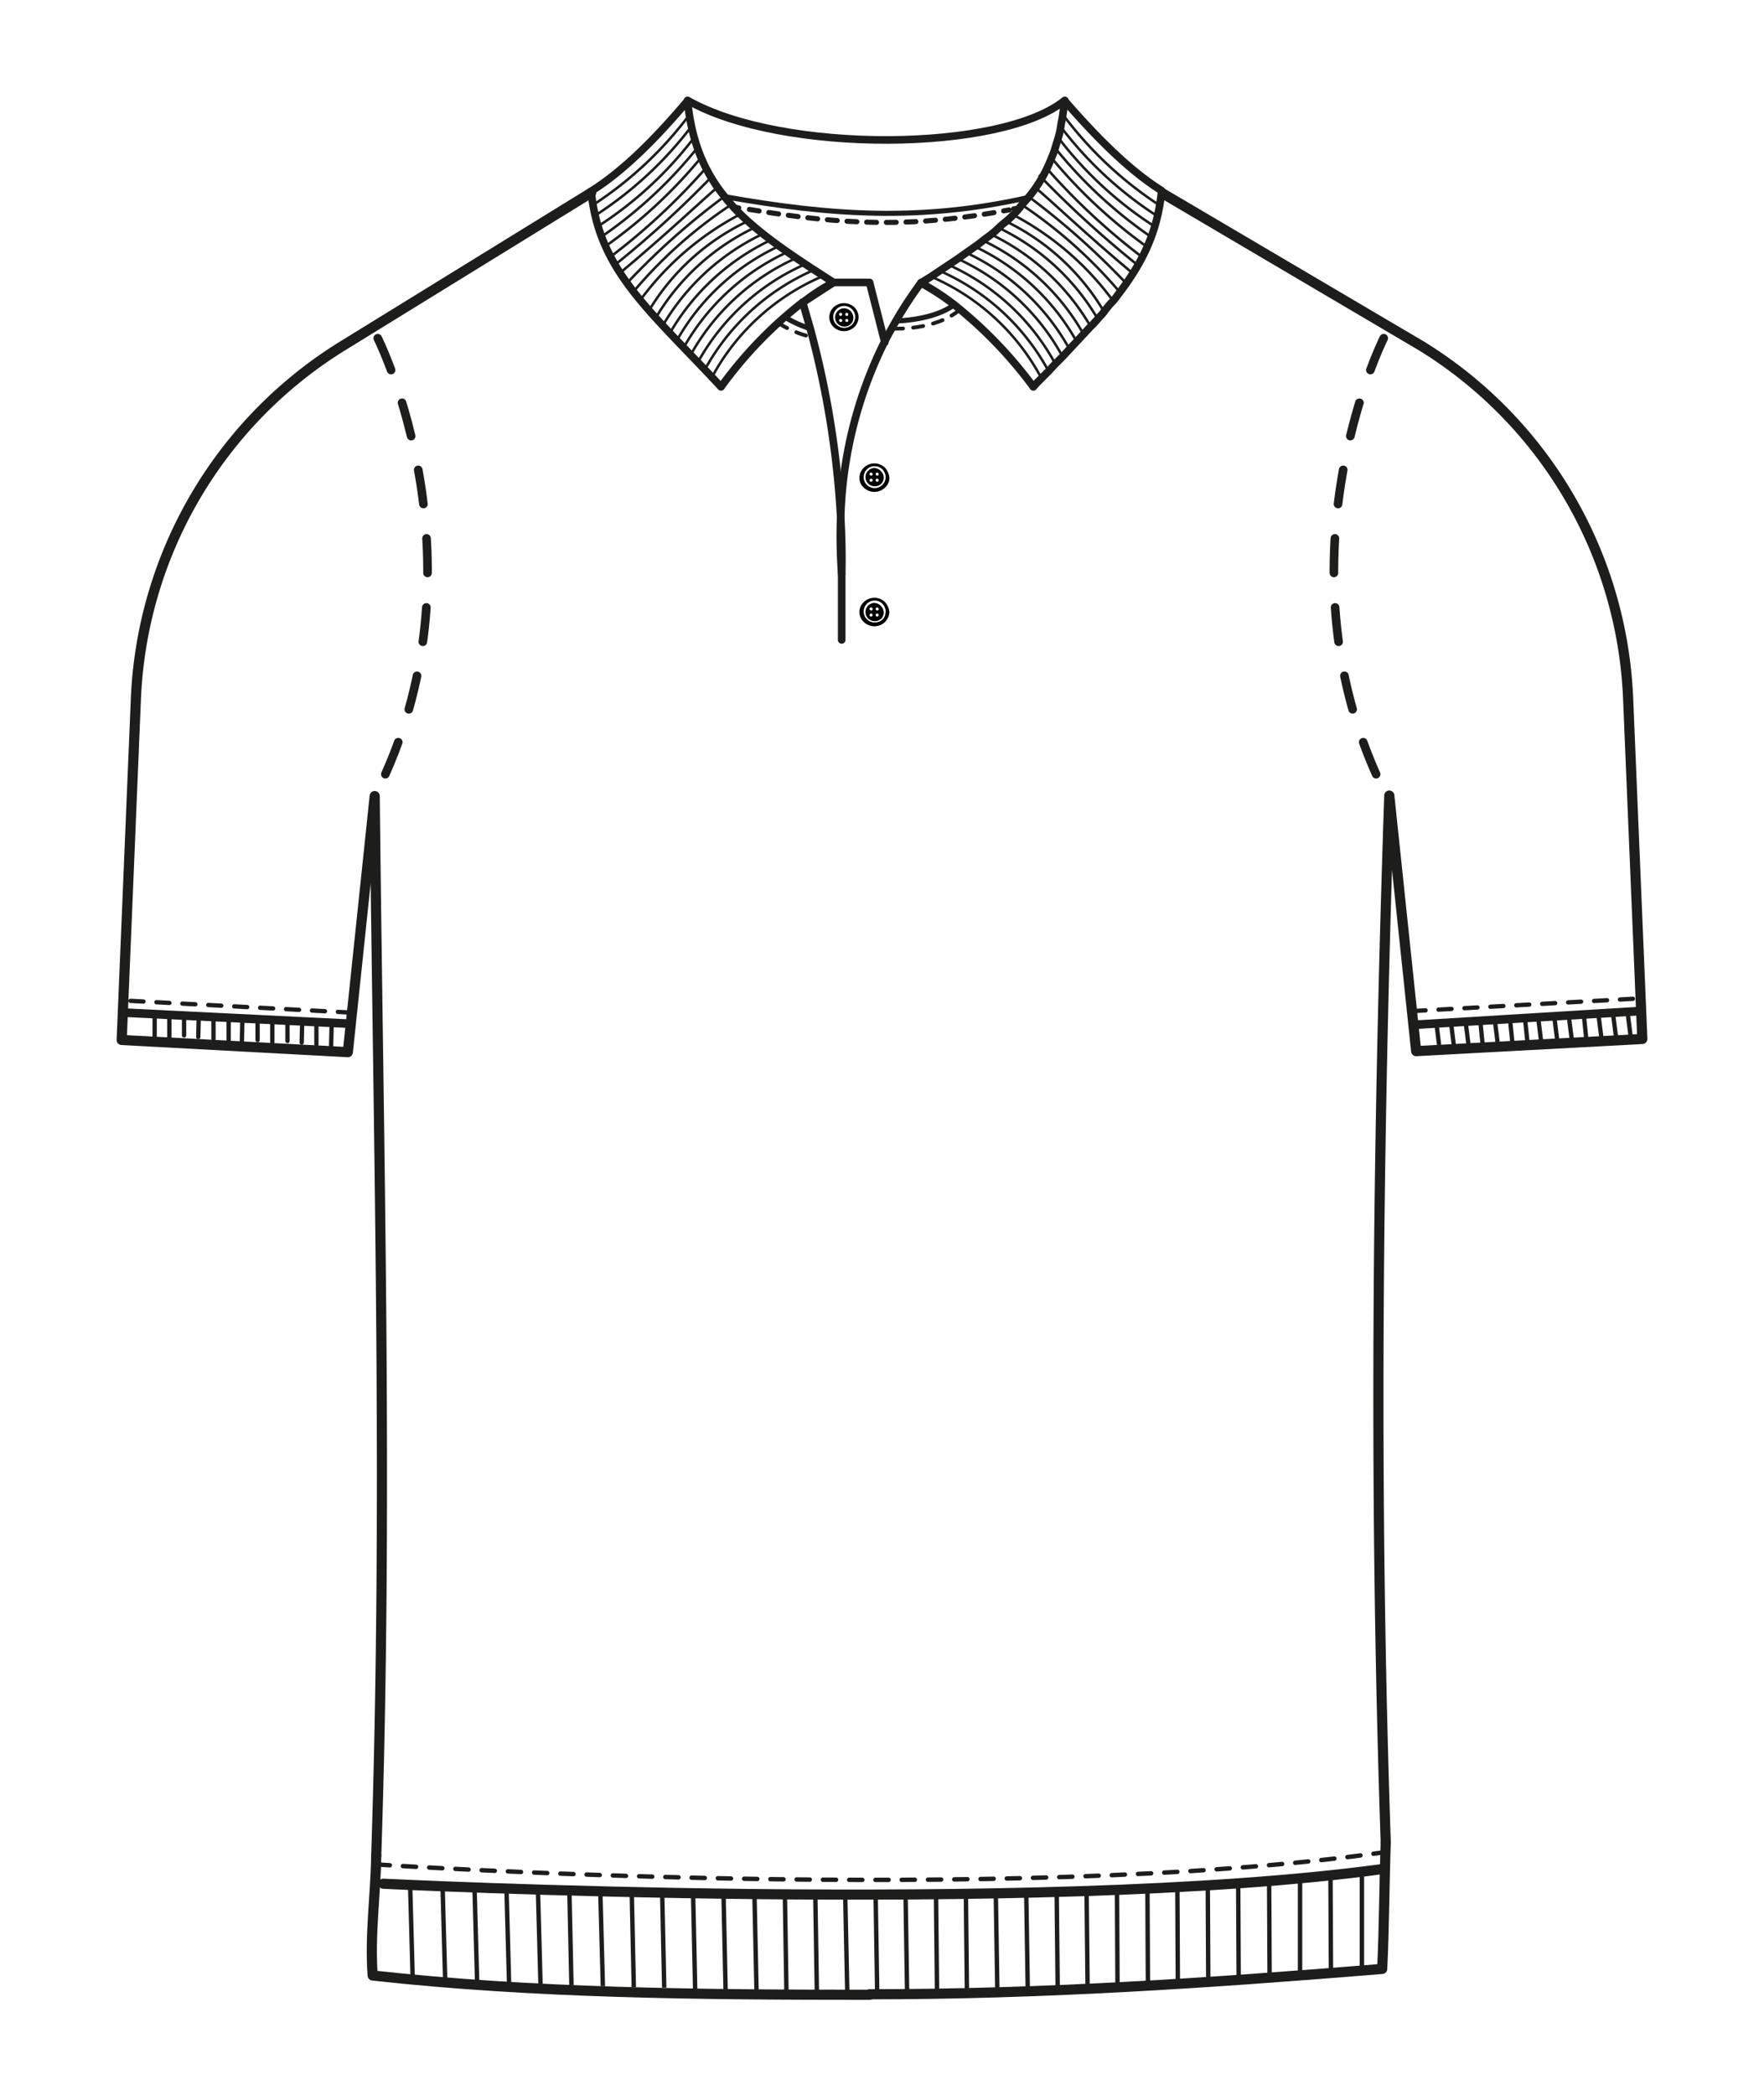 <svg viewBox="0 0 347.9 413.2" xmlns="http://www.w3.org/2000/svg" data-sanitized-data-name="Livello 1" data-name="Livello 1" id="Livello_1"><defs><style>.cls-1,.cls-10,.cls-11,.cls-12,.cls-13,.cls-14,.cls-2,.cls-3,.cls-4,.cls-5,.cls-6,.cls-7,.cls-8,.cls-9{fill:none;stroke:#1d1d1b;}.cls-1,.cls-11,.cls-12,.cls-13,.cls-14,.cls-2,.cls-3,.cls-5,.cls-7,.cls-9{stroke-linecap:round;stroke-linejoin:round;}.cls-1{stroke-width:1.5px;}.cls-3{stroke-dasharray:1.94 1.94;}.cls-10,.cls-4,.cls-6,.cls-8{stroke-miterlimit:10;}.cls-5{stroke-width:0.75px;stroke-dasharray:2 2;}.cls-6{stroke-width:0.5px;}.cls-7{stroke-width:2px;}.cls-8,.cls-9{stroke-width:0.87px;}.cls-9{stroke-dasharray:2.59;}.cls-10,.cls-12,.cls-14{stroke-width:1.7px;}.cls-11,.cls-13{stroke-width:0.85px;}.cls-11{stroke-dasharray:2.56;}.cls-14{stroke-dasharray:6.81;}</style></defs><title>Artboard 1 copy</title><path d="M229.1,37.6c-.8,8.3-3.9,14.4-8.6,20.5a11.51,11.51,0,0,1-1.4,1.7,18.26,18.26,0,0,0-1.3,1.6c-.4.6-.9,1-1.3,1.5a19.2,19.2,0,0,1-1.4,1.5c-.5.5-.9,1-1.4,1.5l-1.4,1.5-1.4,1.5-1.4,1.5-1.4,1.4-1.4,1.5-1.4,1.4c-.5.5-1,1-1.5,1.6a85.54,85.54,0,0,0-15.6-16.2,46.63,46.63,0,0,0-6.6-4.3l1.8-1.1,1.8-1.2,1.8-1.2,1.8-1.2h0l1.7-1.2,1.7-1.2c.6-.4,1.1-.8,1.6-1.2s1.1-.8,1.6-1.2a17.38,17.38,0,0,0,1.5-1.3,17.38,17.38,0,0,1,1.5-1.3,17.88,17.88,0,0,0,1.4-1.3,15.38,15.38,0,0,0,1.2-1.3c.1-.1.2-.2.2-.3.5-.6,1-1.2,1.5-1.7a28.07,28.07,0,0,0,4.7-8,14.58,14.58,0,0,0,.7-1.9c.2-.7.4-1.3.6-2a14.19,14.19,0,0,0,.5-2.2c.1-.8.3-1.5.4-2.3s.3-1.9.4-2.8C216.6,27.5,223,33.8,229.1,37.6Z" class="cls-1"></path><path d="M164.4,55.7a38.5,38.5,0,0,0-6,3.9h-.1a82.2,82.2,0,0,0-16.1,16.7c-13.7-14.8-24.1-22.8-25.6-38.6,6.1-3.8,12.5-10.1,19-17.8.8,8.1,3.3,14,7.4,19,.5.7,1.1,1.3,1.7,2C149.5,46,156.1,50.4,164.4,55.7Z" class="cls-1"></path><path d="M210,19.8c-12.5,10.2-55.7,10.6-74.4,0" class="cls-1"></path><path d="M174.5,67.5l-3-11.8h-7.1l-6,3.9h-.1c.5,1.7,1,3.5,1.5,5.2a180.41,180.41,0,0,1,6,37.2h0c.2,3.7.3,7.4.2,11.2v13" class="cls-1"></path><path d="M181.7,55.7a76.58,76.58,0,0,0-5,7.6c-.8,1.4-1.6,2.8-2.3,4.2a82.92,82.92,0,0,0-8.6,34.5h0a104.66,104.66,0,0,0,.2,11.2" class="cls-1"></path><path d="M202.6,39c-21.1,4.7-38.7,3.5-59.6-.2" class="cls-2"></path><path d="M144.7,40.8h0l1,.2" class="cls-2"></path><path d="M147.8,41.3c18.6,3.1,32.2,3.7,51.2.1" class="cls-3"></path><path d="M199.9,41.2l1-.2" class="cls-2"></path><path d="M176.7,63.3s7.6-.1,11.6-3.3" class="cls-4"></path><path d="M176.1,64.8s8.3.5,13.3-3.8" class="cls-5"></path><path d="M154.9,62.6a21.61,21.61,0,0,0,4.9,2.2" class="cls-4"></path><path d="M153.5,63.7a20.71,20.71,0,0,0,6.3,2.7" class="cls-5"></path><path d="M209.7,22.7a74.86,74.86,0,0,0,19,17.8" class="cls-6"></path><path d="M208.9,24.6a74.86,74.86,0,0,0,19,17.8" class="cls-6"></path><path d="M208.3,26.6a74.86,74.86,0,0,0,19,17.8" class="cls-6"></path><path d="M207.7,28.7a89.28,89.28,0,0,0,19,17.8" class="cls-6"></path><path d="M207.1,30.8a100.33,100.33,0,0,0,19,17.8" class="cls-6"></path><path d="M206,32.7a128,128,0,0,0,19,17.8" class="cls-6"></path><path d="M204.9,34.5a205.81,205.81,0,0,0,19.5,17.8" class="cls-6"></path><path d="M183.5,54.5a44.63,44.63,0,0,1,21.9,20.1" class="cls-6"></path><path d="M206.9,73.4c0-.1-.1-.1-.1-.2a45,45,0,0,0-21.5-19.8" class="cls-6"></path><path d="M187,52.2a44.88,44.88,0,0,1,21.1,19.5" class="cls-6"></path><path d="M188.8,51h0a44.83,44.83,0,0,1,20.7,19.2" class="cls-6"></path><path d="M190.5,49.8a45.21,45.21,0,0,1,20.4,19" class="cls-6"></path><path d="M192.2,48.6a44.91,44.91,0,0,1,20.1,18.7" class="cls-6"></path><path d="M193.8,47.4a45.07,45.07,0,0,1,19.9,18.5" class="cls-6"></path><path d="M195.4,46.2a45.61,45.61,0,0,1,19.7,18.2" class="cls-6"></path><path d="M196.9,44.9a45.47,45.47,0,0,1,19.6,18" class="cls-6"></path><path d="M198.3,43.6a45.7,45.7,0,0,1,19.4,17.8" class="cls-6"></path><path d="M199.7,42.3a57.93,57.93,0,0,1,19.8,17" class="cls-6"></path><path d="M201.7,40.5A93.43,93.43,0,0,1,221,57.8" class="cls-6"></path><path d="M203.3,39.1a150.91,150.91,0,0,1,19.3,17.3" class="cls-6"></path><path d="M204.3,37.1c2.6,2.1,10.2,9.4,19.1,16.8" class="cls-6"></path><path d="M136,22.6a74.86,74.86,0,0,1-19,17.8" class="cls-6"></path><path d="M136.7,24.5a74.86,74.86,0,0,1-19,17.8" class="cls-6"></path><path d="M137.3,26.6a74.86,74.86,0,0,1-19,17.8" class="cls-6"></path><path d="M137.9,28.7a89.28,89.28,0,0,1-19,17.8" class="cls-6"></path><path d="M138.5,30.8a96.72,96.72,0,0,1-19,17.7" class="cls-6"></path><path d="M139.6,32.7a128,128,0,0,1-19,17.8" class="cls-6"></path><path d="M140.7,34.5a205.81,205.81,0,0,1-19.5,17.8" class="cls-6"></path><path d="M162.2,54.5a44.63,44.63,0,0,0-21.9,20.1" class="cls-6"></path><path d="M160.4,53.3a45,45,0,0,0-21.5,19.8c0,.1-.1.1-.1.2" class="cls-6"></path><path d="M137.5,71.7a44.88,44.88,0,0,1,21.1-19.5" class="cls-6"></path><path d="M136.1,70.2A44.79,44.79,0,0,1,156.8,51h0" class="cls-6"></path><path d="M134.7,68.8a45.21,45.21,0,0,1,20.4-19" class="cls-6"></path><path d="M133.4,67.3a44.91,44.91,0,0,1,20.1-18.7" class="cls-6"></path><path d="M132,65.9a45.64,45.64,0,0,1,19.9-18.5" class="cls-6"></path><path d="M130.6,64.4a45.57,45.57,0,0,1,19.7-18.2" class="cls-6"></path><path d="M129.2,62.9a45.47,45.47,0,0,1,19.6-18" class="cls-6"></path><path d="M127.9,61.4a45.41,45.41,0,0,1,19.4-17.7" class="cls-6"></path><path d="M126.2,59.3a57.6,57.6,0,0,1,19.7-17" class="cls-6"></path><path d="M124.7,57.8A90.66,90.66,0,0,1,144,40.5" class="cls-6"></path><path d="M123.6,55.9a142.06,142.06,0,0,1,18.8-16.8" class="cls-6"></path><path d="M122.2,53.9c8.9-7.4,16.6-14.7,19.1-16.8" class="cls-6"></path><path d="M174.5,92.2a3,3,0,0,0-4.1,0,2.88,2.88,0,0,0-.9,2,2.52,2.52,0,0,0,.9,2,3,3,0,0,0,4.1,0,2.52,2.52,0,0,0,.9-2,3.37,3.37,0,0,0-.9-2m-1.5,4a2.16,2.16,0,1,1,1.6-2.6,1.7,1.7,0,0,1,0,1,2.17,2.17,0,0,1-1.6,1.6"></path><path d="M172.4,92.3a1.8,1.8,0,1,0,.2,3.6,1.71,1.71,0,0,0,1.7-1.8,2,2,0,0,0-1.9-1.8m-.6,2.7a.3.3,0,1,1,.3-.3.27.27,0,0,1-.3.3h0m0-1.2a.3.3,0,1,1,.3-.3.27.27,0,0,1-.3.3h0M173,95a.3.3,0,1,1,.3-.3.27.27,0,0,1-.3.3m0-1.2a.3.3,0,1,1,.3-.3.27.27,0,0,1-.3.3"></path><path d="M168.5,60.6a3,3,0,0,0-4.1,0,2.69,2.69,0,0,0-.1,3.8l.1.1a3,3,0,0,0,4.1,0,2.71,2.71,0,0,0,0-3.9h0m-1.5,4a2.16,2.16,0,1,1,1.6-2.6,1.7,1.7,0,0,1,0,1,2.17,2.17,0,0,1-1.6,1.6"></path><path d="M166.4,60.8a1.8,1.8,0,1,0,.2,3.6,1.71,1.71,0,0,0,1.7-1.8,1.88,1.88,0,0,0-1.9-1.8h0m-.6,2.7a.3.3,0,1,1,.3-.3.27.27,0,0,1-.3.3m0-1.2a.27.27,0,0,1-.3-.3h0a.27.27,0,0,1,.3-.3h0a.3.3,0,1,1,0,.6h0m1.2,1.2a.3.3,0,1,1,.3-.3.27.27,0,0,1-.3.3m0-1.2a.27.27,0,0,1-.3-.3h0a.3.3,0,1,1,.6,0h0a.27.27,0,0,1-.3.3h0"></path><path d="M174.5,118.7a3,3,0,0,0-4.1,0,2.67,2.67,0,0,0,0,4,3,3,0,0,0,4.1,0,2.88,2.88,0,0,0,.9-2,3.31,3.31,0,0,0-.9-2m-1.5,4a2.16,2.16,0,1,1,1.6-2.6,1.7,1.7,0,0,1,0,1,1.91,1.91,0,0,1-1.6,1.6"></path><path d="M172.4,118.9a1.8,1.8,0,1,0,.2,3.6,1.71,1.71,0,0,0,1.7-1.8,2,2,0,0,0-1.9-1.8m-.6,2.7a.3.3,0,1,1,.3-.3.32.32,0,0,1-.3.3h0m0-1.2a.3.3,0,1,1,.3-.3.27.27,0,0,1-.3.3h0m1.2,1.2a.3.3,0,1,1,.3-.3.32.32,0,0,1-.3.3m0-1.2a.3.3,0,1,1,.3-.3.27.27,0,0,1-.3.3"></path><path d="M116.6,38l-49,30.2a86,86,0,0,0-40.8,69.6L24,205.1l44.6,2.4L73.9,157c.8,73.7,2.6,139.6.3,209" class="cls-7"></path><path d="M273.3,363.4c-2.3-67.3-1.7-135.1.7-206.5l5.3,50.4,44.6-2.4-2.8-67.2a85.79,85.79,0,0,0-40.8-69.5l-50.9-30" class="cls-7"></path><line y2="372.3" x2="80.9" y1="390.4" x1="81.4" class="cls-8"></line><line y2="372.5" x2="87.3" y1="390.6" x1="87.8" class="cls-8"></line><line y2="372.7" x2="93.6" y1="390.9" x1="94.1" class="cls-8"></line><line y2="372.8" x2="99.9" y1="391.1" x1="100.4" class="cls-8"></line><line y2="373" x2="106.1" y1="391.3" x1="106.6" class="cls-8"></line><line y2="373.2" x2="112.3" y1="391.5" x1="112.7" class="cls-8"></line><line y2="373.3" x2="118.4" y1="391.7" x1="118.9" class="cls-8"></line><line y2="373.5" x2="124.6" y1="391.9" x1="125" class="cls-8"></line><line y2="373.5" x2="130.6" y1="392" x1="131" class="cls-8"></line><line y2="373.7" x2="136.7" y1="392.3" x1="137.1" class="cls-8"></line><line y2="373.8" x2="142.7" y1="392.3" x1="143.1" class="cls-8"></line><line y2="373.8" x2="148.8" y1="392.5" x1="149.2" class="cls-8"></line><line y2="373.9" x2="154.8" y1="392.6" x1="155.1" class="cls-8"></line><line y2="373.9" x2="160.8" y1="392.7" x1="161.1" class="cls-8"></line><line y2="374" x2="166.7" y1="392.8" x1="167.1" class="cls-8"></line><line y2="374" x2="172.7" y1="392.8" x1="173" class="cls-8"></line><line y2="373.9" x2="178.6" y1="392.8" x1="178.9" class="cls-8"></line><line y2="373.8" x2="184.6" y1="392.8" x1="184.8" class="cls-8"></line><line y2="373.8" x2="190.5" y1="392.8" x1="190.7" class="cls-8"></line><line y2="373.7" x2="196.4" y1="392.7" x1="196.7" class="cls-8"></line><line y2="373.5" x2="202.4" y1="392.6" x1="202.7" class="cls-8"></line><line y2="373.3" x2="208.4" y1="392.5" x1="208.6" class="cls-8"></line><line y2="373.2" x2="214.3" y1="392.3" x1="214.5" class="cls-8"></line><line y2="372.9" x2="220.3" y1="392.2" x1="220.4" class="cls-8"></line><line y2="372.6" x2="226.3" y1="392" x1="226.4" class="cls-8"></line><line y2="372.3" x2="232.2" y1="391.7" x1="232.3" class="cls-8"></line><line y2="371.9" x2="238.2" y1="391.4" x1="238.3" class="cls-8"></line><line y2="371.6" x2="244.2" y1="391" x1="244.3" class="cls-8"></line><line y2="371.1" x2="250.3" y1="390.6" x1="250.4" class="cls-8"></line><line y2="370.7" x2="256.4" y1="390.2" x1="256.4" class="cls-8"></line><line y2="370.2" x2="262.4" y1="389.8" x1="262.5" class="cls-8"></line><line y2="369.6" x2="268.6" y1="389.3" x1="268.6" class="cls-8"></line><path d="M74.2,365.9c-.1,7.7-1.3,15.7-.7,23.7,31.7,3.5,64.1,3.8,98,3.8" class="cls-7"></path><path d="M171.5,393.3c34,0,66.9-2.2,101.1-5,.4-8.4.4-16.7.7-25" class="cls-7"></path><path d="M75.6,371.5s128.8,6.4,197.1-2.9" class="cls-7"></path><path d="M74.3,367.7S198,376,273.7,365.2" class="cls-9"></path><line y2="199.7" x2="24.3" y1="201.9" x1="69.1" class="cls-10"></line><line y2="197.3" x2="24.2" y1="199.7" x1="69.2" class="cls-11"></line><line y2="196.9" x2="323.4" y1="199.4" x1="278.6" class="cls-11"></line><line y2="199.4" x2="323.4" y1="202.1" x1="279" class="cls-12"></line><line y2="205.9" x2="283.8" y1="201.9" x1="283.3" class="cls-13"></line><line y2="205.9" x2="286.7" y1="201.9" x1="286.2" class="cls-13"></line><line y2="205.9" x2="289.6" y1="201.9" x1="289.1" class="cls-13"></line><line y2="205.9" x2="292.4" y1="201.9" x1="292" class="cls-13"></line><line y2="205.9" x2="295.4" y1="201.9" x1="294.9" class="cls-13"></line><line y2="205.9" x2="298.3" y1="201.9" x1="297.9" class="cls-13"></line><line y2="205.1" x2="301.2" y1="201.2" x1="300.8" class="cls-13"></line><line y2="205" x2="303.9" y1="201" x1="303.4" class="cls-13"></line><line y2="205" x2="307.1" y1="201" x1="306.6" class="cls-13"></line><line y2="205.1" x2="310" y1="201.2" x1="309.5" class="cls-13"></line><line y2="204.4" x2="312.8" y1="200.5" x1="312.4" class="cls-13"></line><line y2="204.4" x2="315.8" y1="200.5" x1="315.3" class="cls-13"></line><line y2="204.4" x2="318.7" y1="200.5" x1="318.2" class="cls-13"></line><line y2="204.4" x2="321.6" y1="200.5" x1="321.1" class="cls-13"></line><line y2="204.9" x2="30.5" y1="200.9" x1="30.5" class="cls-13"></line><line y2="204.5" x2="33.4" y1="200.5" x1="33.4" class="cls-13"></line><line y2="204.2" x2="36.3" y1="200.2" x1="36.3" class="cls-13"></line><line y2="204.5" x2="39.1" y1="200.5" x1="39.2" class="cls-13"></line><line y2="204.9" x2="42.1" y1="200.9" x1="42.1" class="cls-13"></line><line y2="205.3" x2="45.1" y1="201.3" x1="45.1" class="cls-13"></line><line y2="205.4" x2="47.7" y1="201.4" x1="47.8" class="cls-13"></line><line y2="205.1" x2="50.8" y1="201" x1="50.8" class="cls-13"></line><line y2="205.6" x2="53.7" y1="201.6" x1="53.7" class="cls-13"></line><line y2="205.3" x2="56.7" y1="201.3" x1="56.7" class="cls-13"></line><line y2="205.6" x2="59.5" y1="201.6" x1="59.6" class="cls-13"></line><line y2="206" x2="62.4" y1="202" x1="62.4" class="cls-13"></line><line y2="206.4" x2="65.3" y1="202.4" x1="65.4" class="cls-13"></line><path d="M74.5,66.7s22.5,44.9-.6,90.4" class="cls-14"></path><path d="M272.9,66.7s-22.5,44.9.6,90.4" class="cls-14"></path></svg>